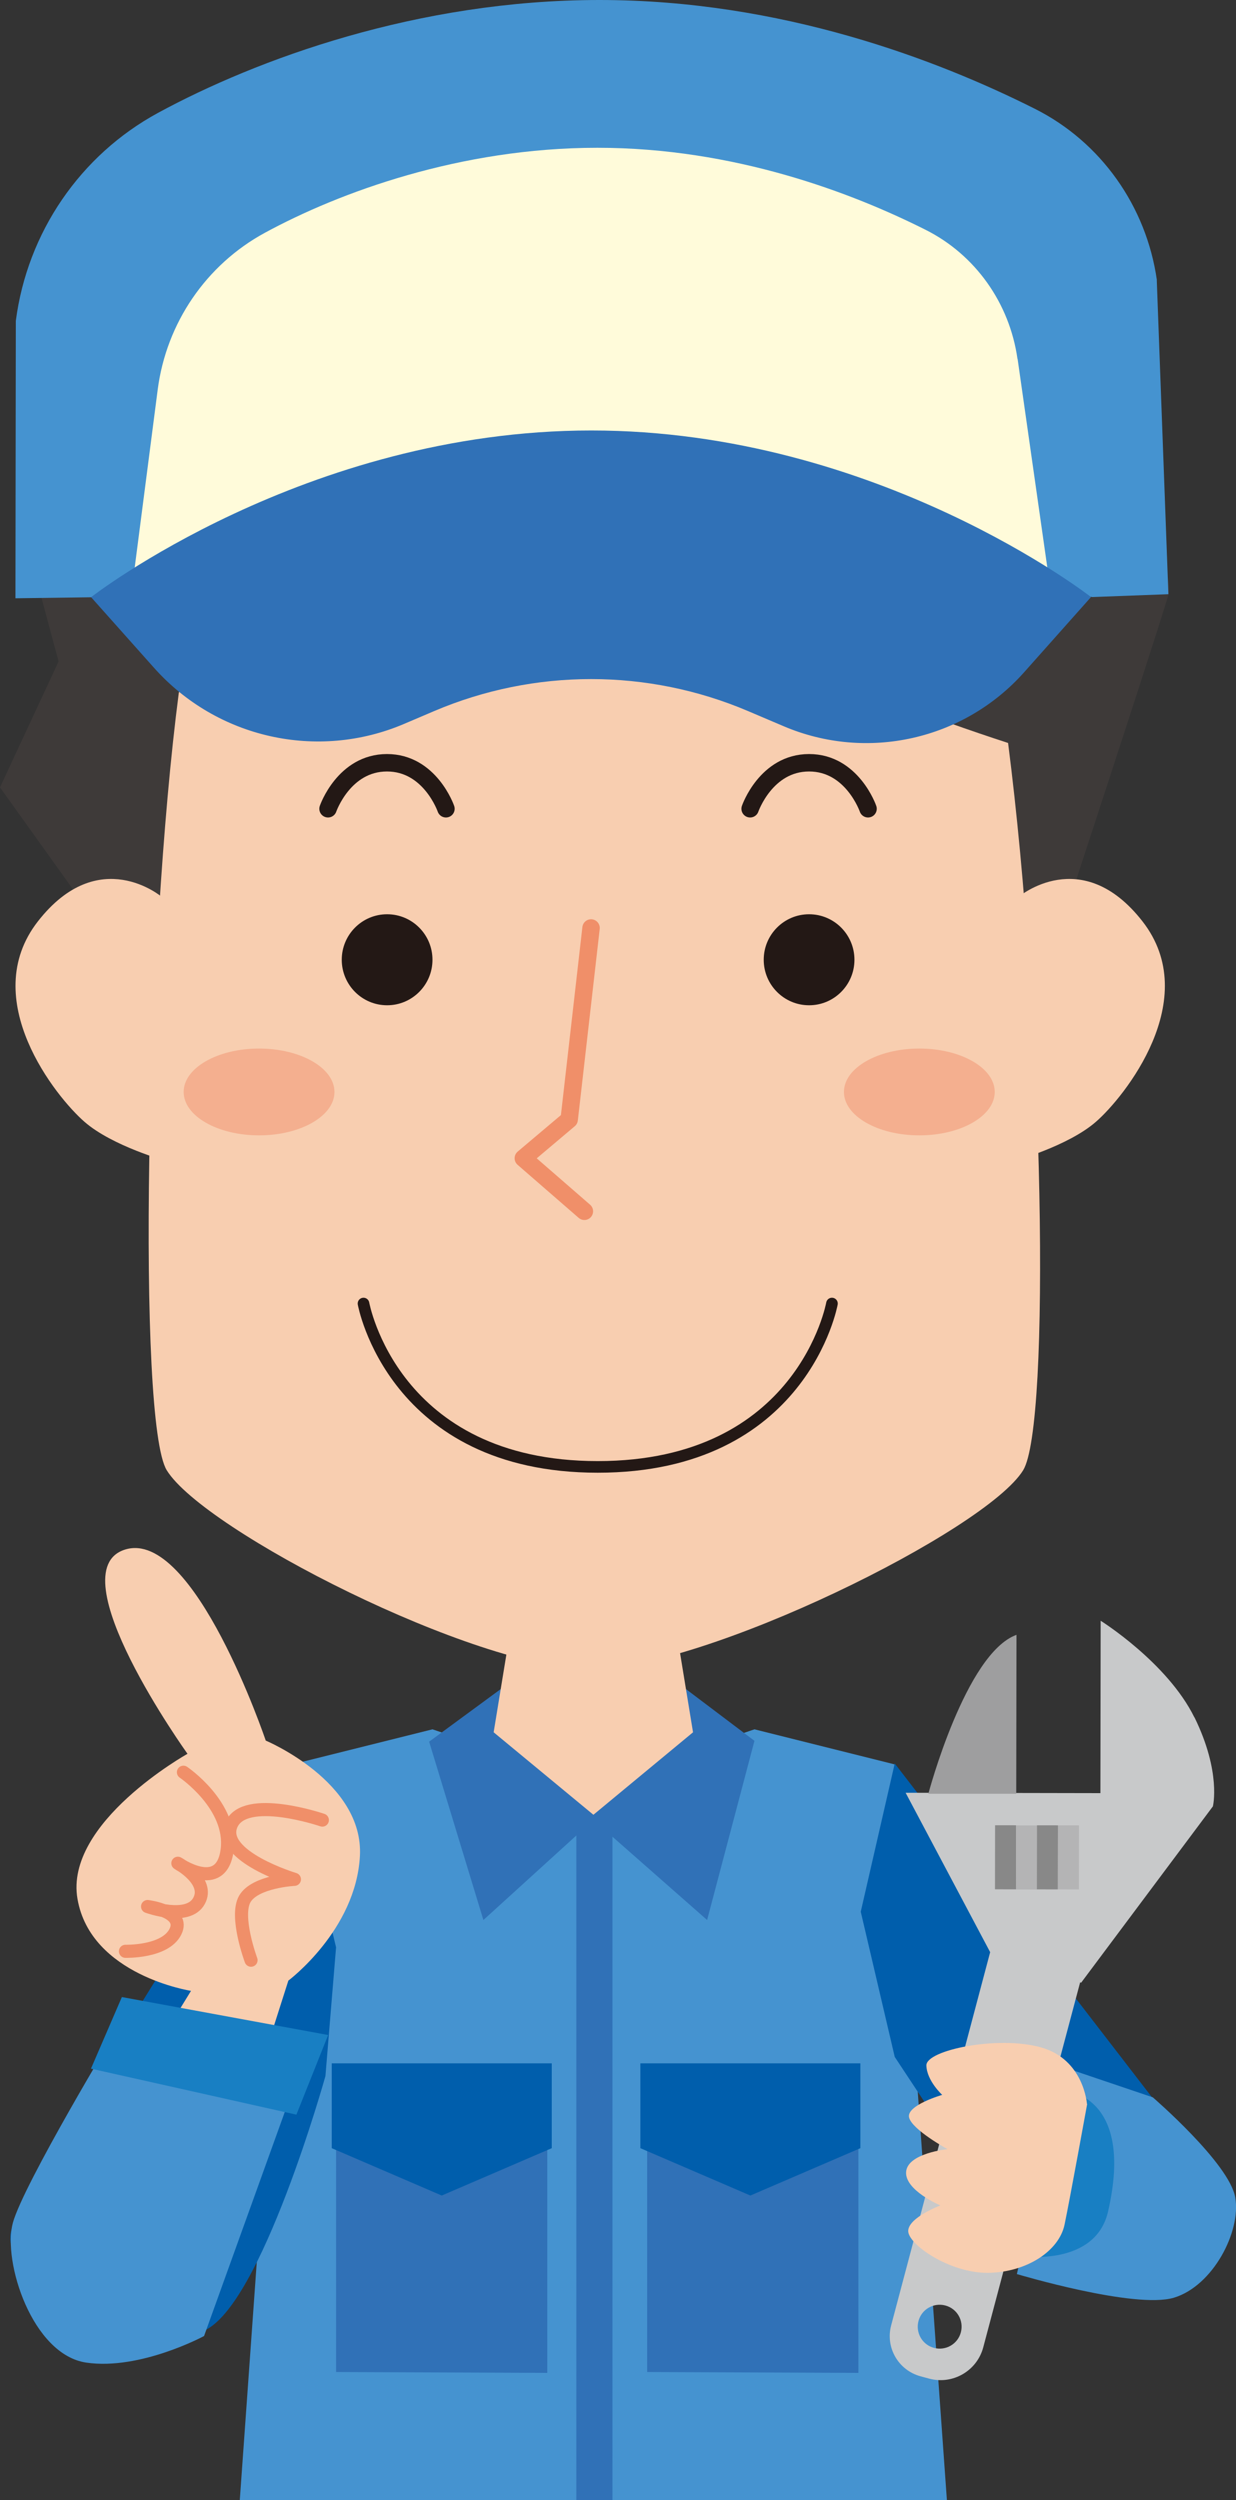 <?xml version="1.0" encoding="UTF-8"?><svg id="_レイヤー_2" xmlns="http://www.w3.org/2000/svg" width="100" height="202.17" viewBox="0 0 100 202.17"><rect x="0" y="0" width="100" height="202.17" fill="#333333" stroke="none"/><defs><style>.cls-1{fill:#3e3a39;}.cls-2{fill:#231815;}.cls-3{fill:#f8ceb0;}.cls-4{stroke-width:.94px;}.cls-4,.cls-5,.cls-6,.cls-7{fill:none;stroke-linecap:round;stroke-linejoin:round;}.cls-4,.cls-6{stroke:#231815;}.cls-5,.cls-6{stroke-width:1.41px;}.cls-5,.cls-7{stroke:#f08f69;}.cls-8{fill:#187fc3;}.cls-9{fill:#b4b4b5;}.cls-10{fill:#fffbda;}.cls-11{fill:#f4af8f;}.cls-12{fill:#888;}.cls-13{fill:#3071b7;}.cls-7{stroke-width:1.06px;}.cls-14{fill:#c8c9ca;}.cls-15{fill:#4593d0;}.cls-16{fill:#9e9e9f;}.cls-17{fill:#005eac;}</style></defs><g id="_レイヤー_1-2"><path class="cls-1" d="M31.77,11.02l-5.86-1.36L1.26,40.54l3.48,12.95L0,63.67l22.44,31.34h56.79s14.67-44.51,15.31-46.95c.64-2.44-6.12-20.08-13.08-26.66C66.41,7.18,39.07,5.22,39.07,5.22l-7.3,5.8Z"/><path class="cls-3" d="M13.09,72.53s-5.09-4.34-10.02,1.97,1.5,14.25,3.76,16.21c2.25,1.97,6.67,3.19,6.67,3.19l-.41-21.37Z"/><path class="cls-3" d="M82.41,72.53s5.09-4.34,10.02,1.97c4.93,6.31-1.5,14.25-3.76,16.21-2.25,1.97-6.67,3.19-6.67,3.19l.41-21.37Z"/><path class="cls-3" d="M31.61,32.34c-3.97,5.39-12.09,16.65-17.14,23.66-2.68,20.52-3.37,59-.98,62.89,3.01,4.88,24.94,16.09,34.26,16.09s32.02-11.21,35.03-16.09c2.24-3.65,1.66-36.37-1.22-58.81-11.59-3.77-35.77-12.96-49.95-27.74Z"/><ellipse class="cls-2" cx="31.32" cy="77.61" rx="3.67" ry="3.68"/><path class="cls-6" d="M26.54,65.4s1.28-3.72,4.77-3.72,4.77,3.72,4.77,3.72"/><ellipse class="cls-2" cx="65.46" cy="77.61" rx="3.67" ry="3.68"/><path class="cls-6" d="M60.69,65.4s1.28-3.72,4.77-3.72,4.77,3.72,4.77,3.72"/><path class="cls-4" d="M29.41,105.41s2.37,13.21,18.95,13.21,18.95-13.21,18.95-13.21"/><polyline class="cls-5" points="47.82 75.04 46.05 90.53 42.34 93.66 47.28 97.95"/><ellipse class="cls-11" cx="74.38" cy="88.3" rx="6.1" ry="3.51"/><ellipse class="cls-11" cx="20.96" cy="88.3" rx="6.1" ry="3.51"/><polygon class="cls-15" points="72.36 142.67 61.04 139.84 48.01 144.26 34.99 139.84 23.65 142.67 19.4 202.17 76.61 202.17 72.36 142.67"/><rect class="cls-13" x="46.63" y="146.75" width="2.92" height="55.43"/><polygon class="cls-13" points="44.28 191.88 27.19 191.81 27.19 167.22 44.28 167.29 44.28 191.88"/><polygon class="cls-17" points="35.74 166.85 26.84 166.85 26.84 173.71 35.74 177.54 44.64 173.71 44.64 166.85 35.74 166.85"/><polygon class="cls-13" points="69.45 191.88 52.36 191.81 52.36 167.22 69.45 167.29 69.45 191.88"/><polygon class="cls-17" points="60.71 166.85 51.81 166.85 51.81 173.71 60.71 177.54 69.61 173.71 69.61 166.85 60.71 166.85"/><polygon class="cls-13" points="55.49 136.58 48.01 139.45 40.52 136.58 34.72 140.84 39.11 155.26 48.01 147.17 57.21 155.26 61.04 140.77 55.49 136.58"/><path class="cls-17" d="M27.19,157.47l-3.54-14.8S1.98,176.25.91,180.38c-.61,2.37,2.96,6.8,4.63,8.45,2.72,2.69,9.3.36,10.96-.36,4.64-1.99,9.83-20.59,9.83-20.59l.86-10.41Z"/><path class="cls-3" d="M15.46,160.98l-11.55,18.81s-.64,2.25,3.22,4.4c3.86,2.15,8.33.64,8.33.64l7.87-24.67s5.47-4.08,5.79-10.08c.32-6.01-7.62-9.33-7.62-9.33,0,0-5.79-17.16-11.37-15.45-5.58,1.72,5.04,16.52,5.04,16.52,0,0-9.98,5.56-8.9,11.74,1.07,6.18,9.19,7.43,9.19,7.43Z"/><path class="cls-7" d="M14.84,143.31s3.99,2.7,3.54,6.28c-.46,3.58-3.99,1.08-3.99,1.08,0,0,2.61,1.41,1.71,3.05-.9,1.64-4.16.45-4.16.45,0,0,3.09.37,2.25,2.04-.84,1.67-4.04,1.58-4.04,1.58"/><path class="cls-7" d="M26.08,147.18s-6.29-2.15-7.37.39c-1.07,2.54,5.11,4.4,5.11,4.4,0,0-3.18.16-4.01,1.58-.82,1.42.5,4.96.5,4.96"/><path class="cls-15" d="M9.55,163.94l14.88,2.99-7.92,21.97s-5.17,2.79-9.53,2.15c-4.36-.64-6.79-8.15-5.94-11.3.86-3.15,8.51-15.81,8.51-15.81Z"/><polygon class="cls-8" points="9.86 161.49 26.55 164.56 23.98 171 7.36 167.28 9.86 161.49"/><polygon class="cls-3" points="53.21 122.61 42.8 122.61 39.94 140.08 48.01 146.75 56.07 140.08 53.21 122.61"/><polygon class="cls-17" points="72.39 142.6 97.84 175.61 92.98 182.42 83.22 182.72 72.39 166.33 69.64 154.59 72.39 142.6"/><path class="cls-15" d="M86.23,167.22l7.04,2.38s6.2,5.34,6.67,8.1c.48,2.76-1.81,7.15-4.96,8.1-3.15.95-12.71-1.91-12.71-1.91l3.96-16.68Z"/><path class="cls-8" d="M86.03,169.03s5.82.24,3.62,9.8c-1.02,4.44-6.86,3.62-6.86,3.62l3.24-13.42Z"/><path class="cls-14" d="M96.63,138.87c-2.19-4.44-7.58-7.81-7.58-7.81l-.02,13.94-15.76-.03,6.84,12.89-8.01,30.18c-.48,1.8.59,3.64,2.39,4.12l.7.19c1.9.5,3.85-.63,4.36-2.53l7.84-29.52.08.03,10.66-14.26s.69-2.76-1.49-7.2ZM75.57,189.86c-.95-.25-1.51-1.22-1.26-2.17.25-.95,1.22-1.51,2.17-1.26.95.25,1.51,1.22,1.26,2.17-.25.95-1.22,1.51-2.17,1.26Z"/><path class="cls-16" d="M82.24,132.2l-.02,12.85h-7.11s3.01-11.36,7.13-12.85Z"/><rect class="cls-12" x="80.5" y="147.6" width="1.7" height="5.18" transform="translate(.24 -.13) rotate(.09)"/><rect class="cls-9" x="82.2" y="147.61" width="1.7" height="5.18" transform="translate(.24 -.13) rotate(.09)"/><rect class="cls-12" x="83.89" y="147.61" width="1.7" height="5.18" transform="translate(.24 -.14) rotate(.09)"/><rect class="cls-9" x="85.59" y="147.61" width="1.7" height="5.18" transform="translate(.24 -.14) rotate(.09)"/><path class="cls-3" d="M87.94,170.13s-.24-3.6-3.72-4.57c-3.48-.98-9.3.22-9.27,1.46s1.28,2.38,1.28,2.38c0,0-2.92.84-2.68,1.83.24.99,3.11,2.56,3.11,2.56,0,0-3.23.32-3.35,1.83-.12,1.5,2.77,2.72,2.77,2.72,0,0-2.6.98-2.6,2.07s3.38,3.42,6.47,3.38,5.73-1.75,6.18-3.9c.45-2.16,1.83-9.76,1.83-9.76Z"/><path class="cls-15" d="M93.6,22.66c-.85-5.98-4.53-11.18-9.87-13.86C75.86,4.84,63.22,0,48.5,0S20.76,4.8,12.78,9.13C6.5,12.54,2.21,18.79,1.28,25.95l-.03,22.43,7.35-.1,39.89-6.98,39.89,6.98,6.15-.23-.94-25.4Z"/><path class="cls-10" d="M82.32,29.02c-.64-4.51-3.41-8.42-7.44-10.44-5.93-2.98-15.45-6.63-26.55-6.63s-20.9,3.61-26.91,6.88c-4.73,2.57-7.96,7.28-8.66,12.67l-2.19,16.93,7.71-.1,30.06-5.26,30.06,5.26,6.7.12-2.77-19.43Z"/><path class="cls-13" d="M7.37,48.29l5.09,5.71c5.08,5.7,13.23,7.53,20.25,4.53l2.42-1.03c8.11-3.45,17.28-3.45,25.39,0l2.87,1.22c6.75,2.88,14.59,1.12,19.47-4.36l5.41-6.08s-17.25-13.47-40.43-13.47S7.37,48.29,7.37,48.29Z"/></g></svg>